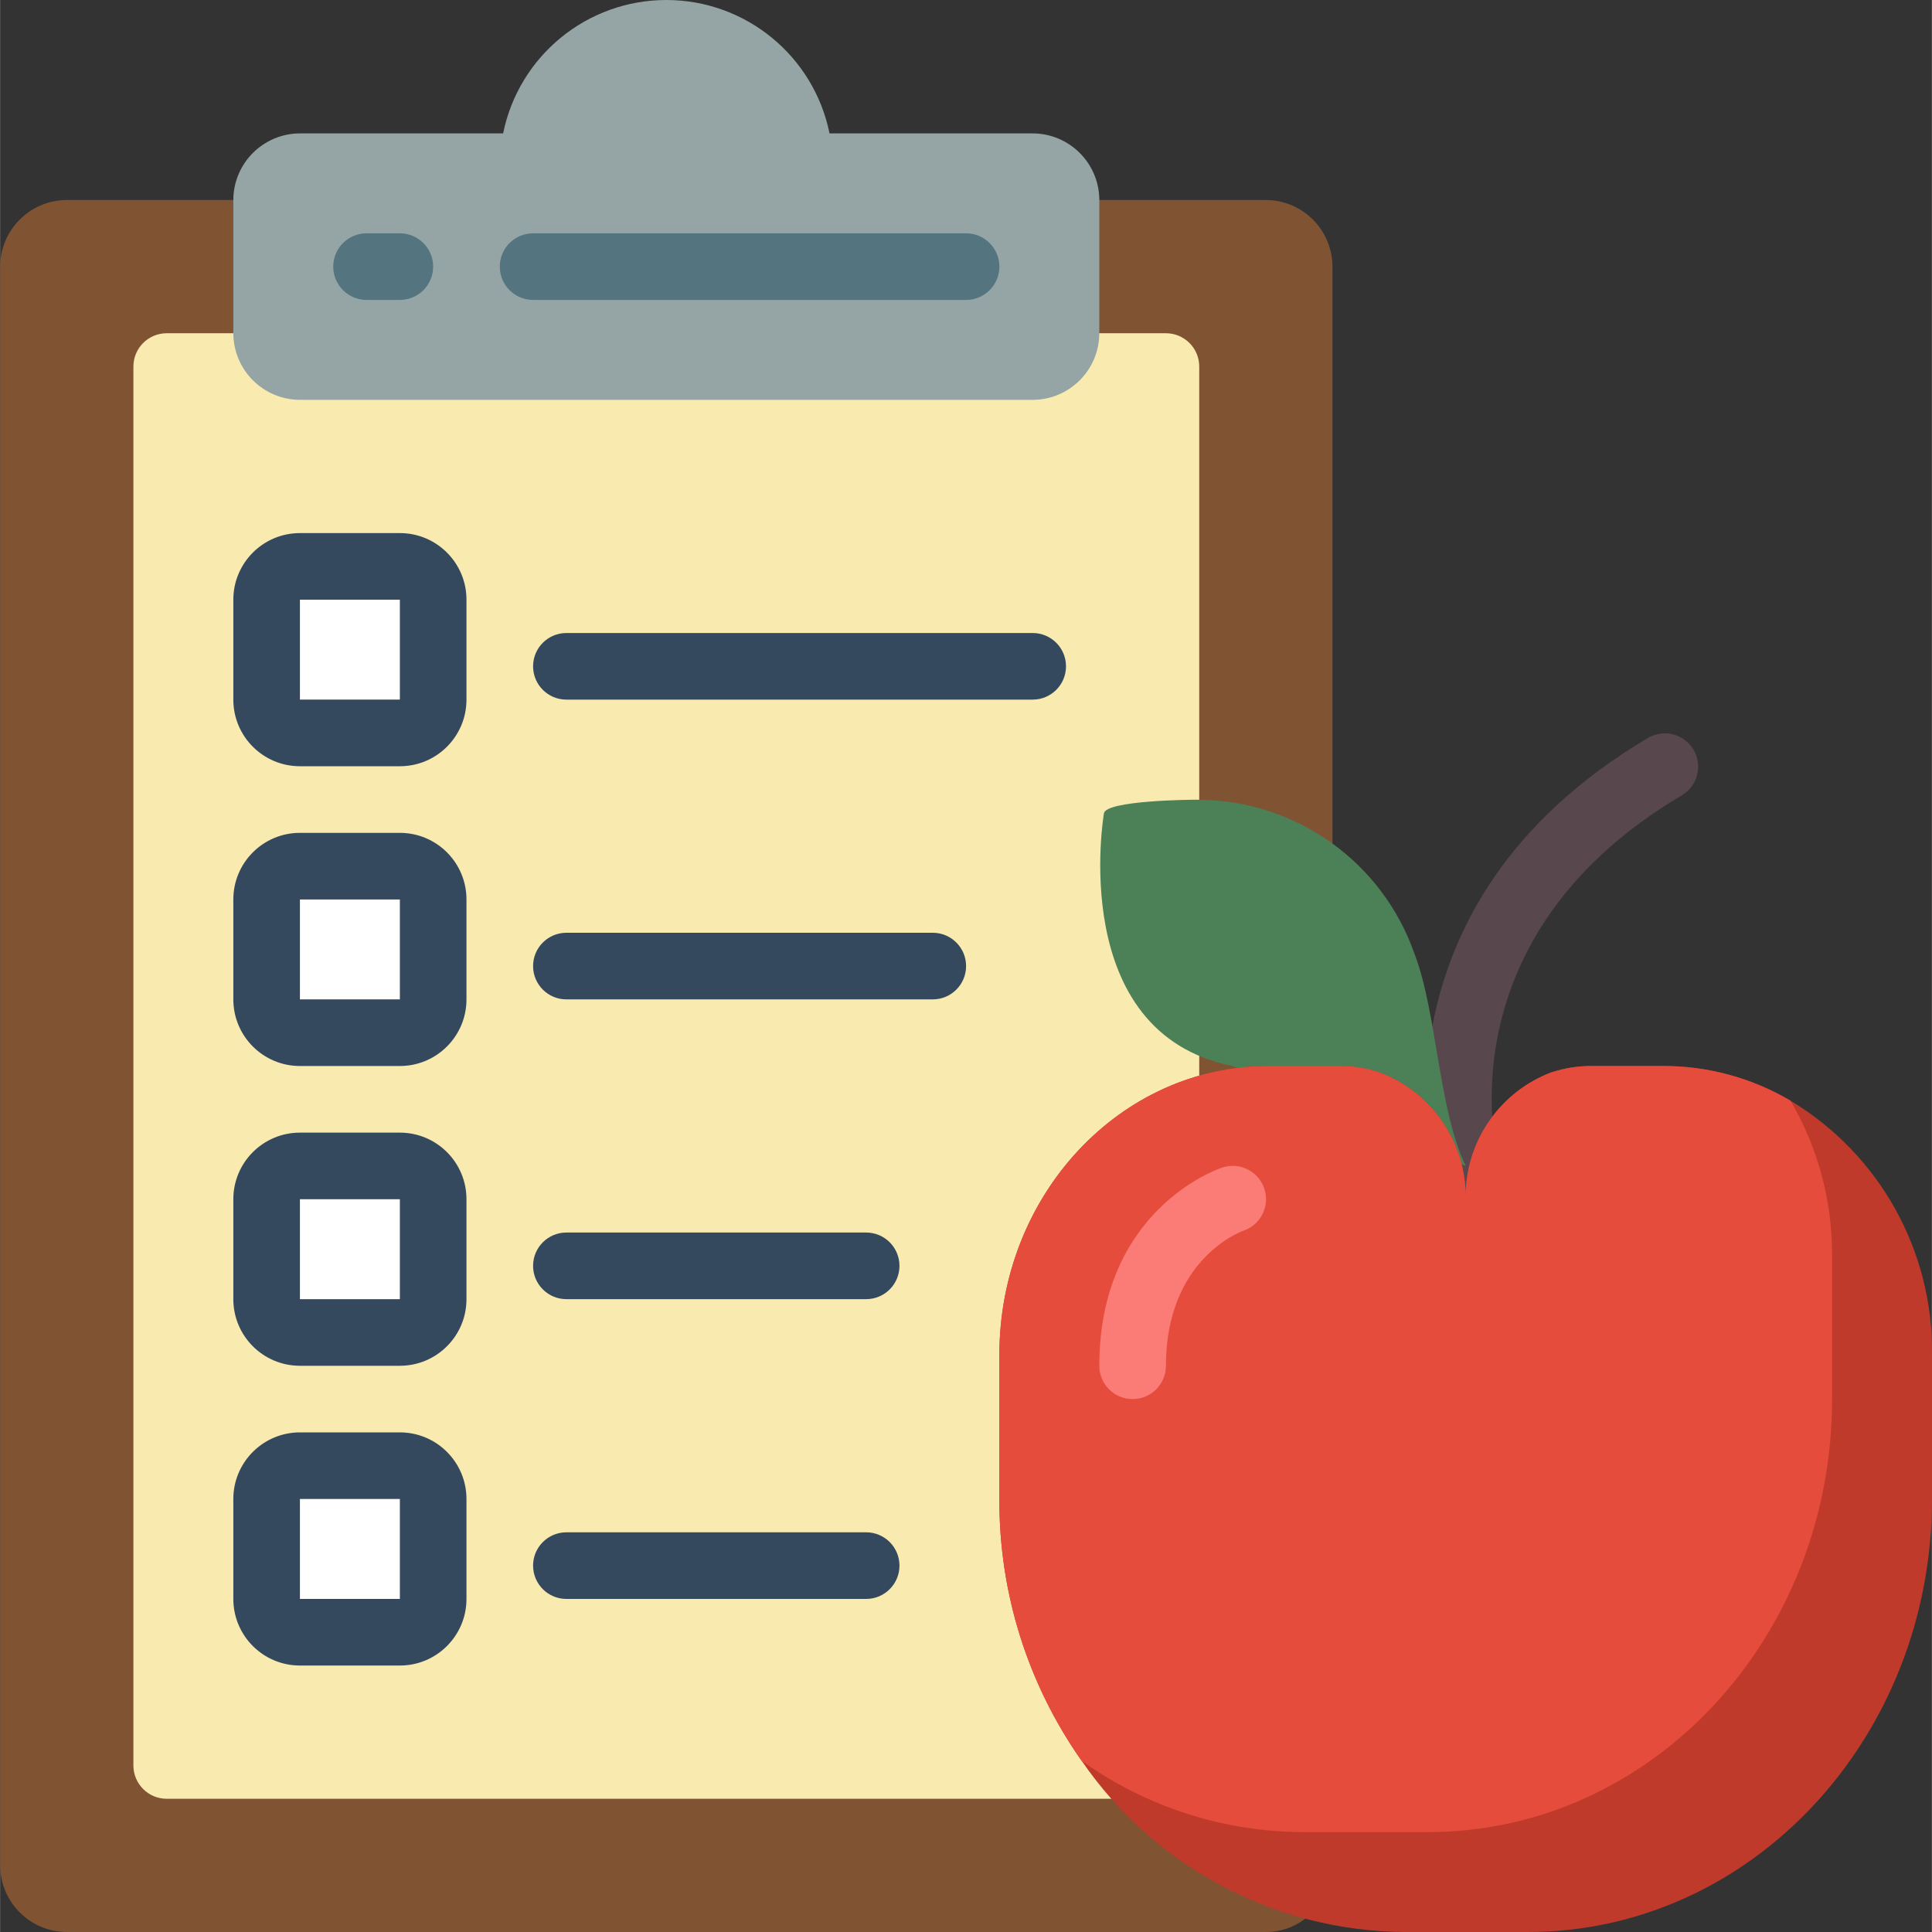 <svg height="512pt" viewBox="0 0 512 512.045" width="512pt" xmlns="http://www.w3.org/2000/svg"><rect x="0" y="0" width="512" height="512.045" fill="#333333" stroke="none"/><path d="m388.438 317.836c-3.977 0-7.457-2.656-8.512-6.488-.195-.703-18.539-71.273 56.992-115.871 4.184-2.328 9.465-.898 11.898 3.227s1.133 9.441-2.93 11.977c-64.062 37.816-49.102 95.406-48.941 95.992.621 2.258.316 4.668-.844 6.703-1.156 2.035-3.078 3.527-5.336 4.145-.758.211-1.543.32-2.328.316zm0 0" fill="#59474e"/><path d="m353.125 223.648v-152.984c-.027-9.738-7.914-17.625-17.656-17.652h-317.793c-9.738.027-17.625 7.914-17.652 17.652v423.727c.027 9.738 7.914 17.625 17.652 17.652h317.793c3.73.023 7.359-1.188 10.332-3.441zm0 0" fill="#805333"/><path d="m317.816 211.996v-114.848c0-4.875-3.953-8.828-8.828-8.828h-264.828c-4.875 0-8.828 3.953-8.828 8.828v370.758c0 4.875 3.953 8.828 8.828 8.828h273.656zm0 0" fill="#f9eab0"/><path d="m326.645 282.527c-44.141-8.828-34.086-67.012-34.074-67.035.738-3.27 22.156-3.586 25.262-3.531 25.73.199 48.559 16.543 57.035 40.836 5.984 15.527 6.32 41.207 13.57 56.215" fill="#4c8056"/><path d="m291.332 53.012v35.309c-.027 9.738-7.914 17.625-17.656 17.656h-194.207c-9.738-.031-17.625-7.918-17.652-17.656v-35.309c.027-9.742 7.914-17.629 17.652-17.656h53.852c4.176-20.57 22.262-35.355 43.254-35.355 20.992 0 39.078 14.785 43.254 35.355h53.848c9.742.027 17.629 7.914 17.656 17.656zm0 0" fill="#95a5a5"/><path d="m105.953 79.492h-8.828c-4.875 0-8.828-3.953-8.828-8.828s3.953-8.828 8.828-8.828h8.828c4.875 0 8.828 3.953 8.828 8.828s-3.953 8.828-8.828 8.828zm0 0" fill="#547580"/><path d="m256.023 79.492h-114.762c-4.875 0-8.824-3.953-8.824-8.828s3.949-8.828 8.824-8.828h114.762c4.875 0 8.828 3.953 8.828 8.828s-3.953 8.828-8.828 8.828zm0 0" fill="#547580"/><path d="m474.504 291.707c-10.242-6.039-21.918-9.211-33.809-9.18h-19.332c-3.355.031-6.691.566-9.887 1.59h-.09c-14.082 5.215-23.301 18.793-22.949 33.809.293-14.777-8.656-28.168-22.422-33.547-1.062-.352-2.121-.703-3.18-.969-.617-.09-1.234-.266-1.855-.352-1.801-.355-3.633-.535-5.473-.531h-19.332c-39.371 0-71.324 34.25-71.324 76.535v38.223c-.113 24.832 7.508 49.082 21.801 69.387 19.332 28.117 51.156 45.051 85.277 45.371h33.016c59.145 0 107.078-51.375 107.078-114.758v-38.223c.371-27.527-13.918-53.18-37.52-67.355zm0 0" fill="#c03a2b"/><path d="m485.539 332.578v38.227c0 63.379-47.934 114.758-107.078 114.758h-33.016c-21.082-.035-41.633-6.641-58.793-18.891-14.293-20.305-21.914-44.555-21.801-69.387v-38.223c0-42.285 31.953-76.535 71.324-76.535h19.332c1.84-.004 3.672.176 5.473.531.621.086 1.238.262 1.855.352 1.059.266 2.117.617 3.18.969 13.766 5.379 22.715 18.77 22.422 33.547-.352-15.016 8.867-28.594 22.949-33.809h.09c3.195-1.023 6.531-1.559 9.887-1.59h19.332c11.891-.031 23.566 3.141 33.809 9.18 7.266 12.395 11.074 26.508 11.035 40.871zm0 0" fill="#e64c3c"/><path d="m300.16 370.805c-4.875 0-8.828-3.953-8.828-8.828 0-41.199 31.188-52.086 32.52-52.516 2.988-1.012 6.289-.352 8.66 1.73 2.371 2.082 3.449 5.27 2.828 8.363-.617 3.094-2.84 5.621-5.828 6.633-.996.355-20.523 7.77-20.523 35.789 0 4.875-3.953 8.828-8.828 8.828zm0 0" fill="#fb7b76"/><path d="m79.469 150.113h26.484c4.875 0 8.828 3.953 8.828 8.828v26.48c0 4.879-3.953 8.828-8.828 8.828h-26.484c-4.875 0-8.824-3.949-8.824-8.828v-26.48c0-4.875 3.949-8.828 8.824-8.828zm0 0" fill="#fff"/><path d="m79.469 229.562h26.484c4.875 0 8.828 3.953 8.828 8.828v26.48c0 4.875-3.953 8.828-8.828 8.828h-26.484c-4.875 0-8.824-3.953-8.824-8.828v-26.48c0-4.875 3.949-8.828 8.824-8.828zm0 0" fill="#fff"/><path d="m79.469 309.012h26.484c4.875 0 8.828 3.949 8.828 8.824v26.484c0 4.875-3.953 8.828-8.828 8.828h-26.484c-4.875 0-8.824-3.953-8.824-8.828v-26.484c0-4.875 3.949-8.824 8.824-8.824zm0 0" fill="#fff"/><path d="m79.469 388.457h26.484c4.875 0 8.828 3.953 8.828 8.828v26.484c0 4.875-3.953 8.828-8.828 8.828h-26.484c-4.875 0-8.824-3.953-8.824-8.828v-26.484c0-4.875 3.949-8.828 8.824-8.828zm0 0" fill="#fff"/><g fill="#35495e"><path d="m105.953 203.078h-26.484c-9.75 0-17.652-7.902-17.652-17.656v-26.48c0-9.75 7.902-17.656 17.652-17.656h26.484c9.75 0 17.656 7.906 17.656 17.656v26.48c0 9.754-7.906 17.656-17.656 17.656zm-26.484-44.137v26.48h26.484v-26.48zm0 0"/><path d="m105.953 282.527h-26.484c-9.75 0-17.652-7.906-17.652-17.656v-26.48c0-9.754 7.902-17.656 17.652-17.656h26.484c9.75 0 17.656 7.902 17.656 17.656v26.48c0 9.75-7.906 17.656-17.656 17.656zm-26.484-44.137v26.48h26.484v-26.48zm0 0"/><path d="m105.953 361.977h-26.484c-9.75 0-17.652-7.906-17.652-17.656v-26.484c0-9.75 7.902-17.652 17.652-17.652h26.484c9.75 0 17.656 7.902 17.656 17.652v26.484c0 9.75-7.906 17.656-17.656 17.656zm-26.484-44.141v26.484h26.484v-26.484zm0 0"/><path d="m105.953 441.422h-26.484c-9.75 0-17.652-7.902-17.652-17.652v-26.484c0-9.75 7.902-17.656 17.652-17.656h26.484c9.75 0 17.656 7.906 17.656 17.656v26.484c0 9.75-7.906 17.652-17.656 17.652zm-26.484-44.137v26.484h26.484v-26.484zm0 0"/><path d="m273.676 185.422h-123.586c-4.875 0-8.828-3.949-8.828-8.824 0-4.879 3.953-8.828 8.828-8.828h123.586c4.879 0 8.828 3.949 8.828 8.828 0 4.875-3.949 8.824-8.828 8.824zm0 0"/><path d="m247.195 264.871h-97.105c-4.875 0-8.828-3.953-8.828-8.828s3.953-8.828 8.828-8.828h97.105c4.875 0 8.828 3.953 8.828 8.828s-3.953 8.828-8.828 8.828zm0 0"/><path d="m229.539 344.32h-79.449c-4.875 0-8.828-3.953-8.828-8.828s3.953-8.828 8.828-8.828h79.449c4.875 0 8.828 3.953 8.828 8.828s-3.953 8.828-8.828 8.828zm0 0"/><path d="m229.539 423.77h-79.449c-4.875 0-8.828-3.953-8.828-8.828s3.953-8.828 8.828-8.828h79.449c4.875 0 8.828 3.953 8.828 8.828s-3.953 8.828-8.828 8.828zm0 0"/></g></svg>